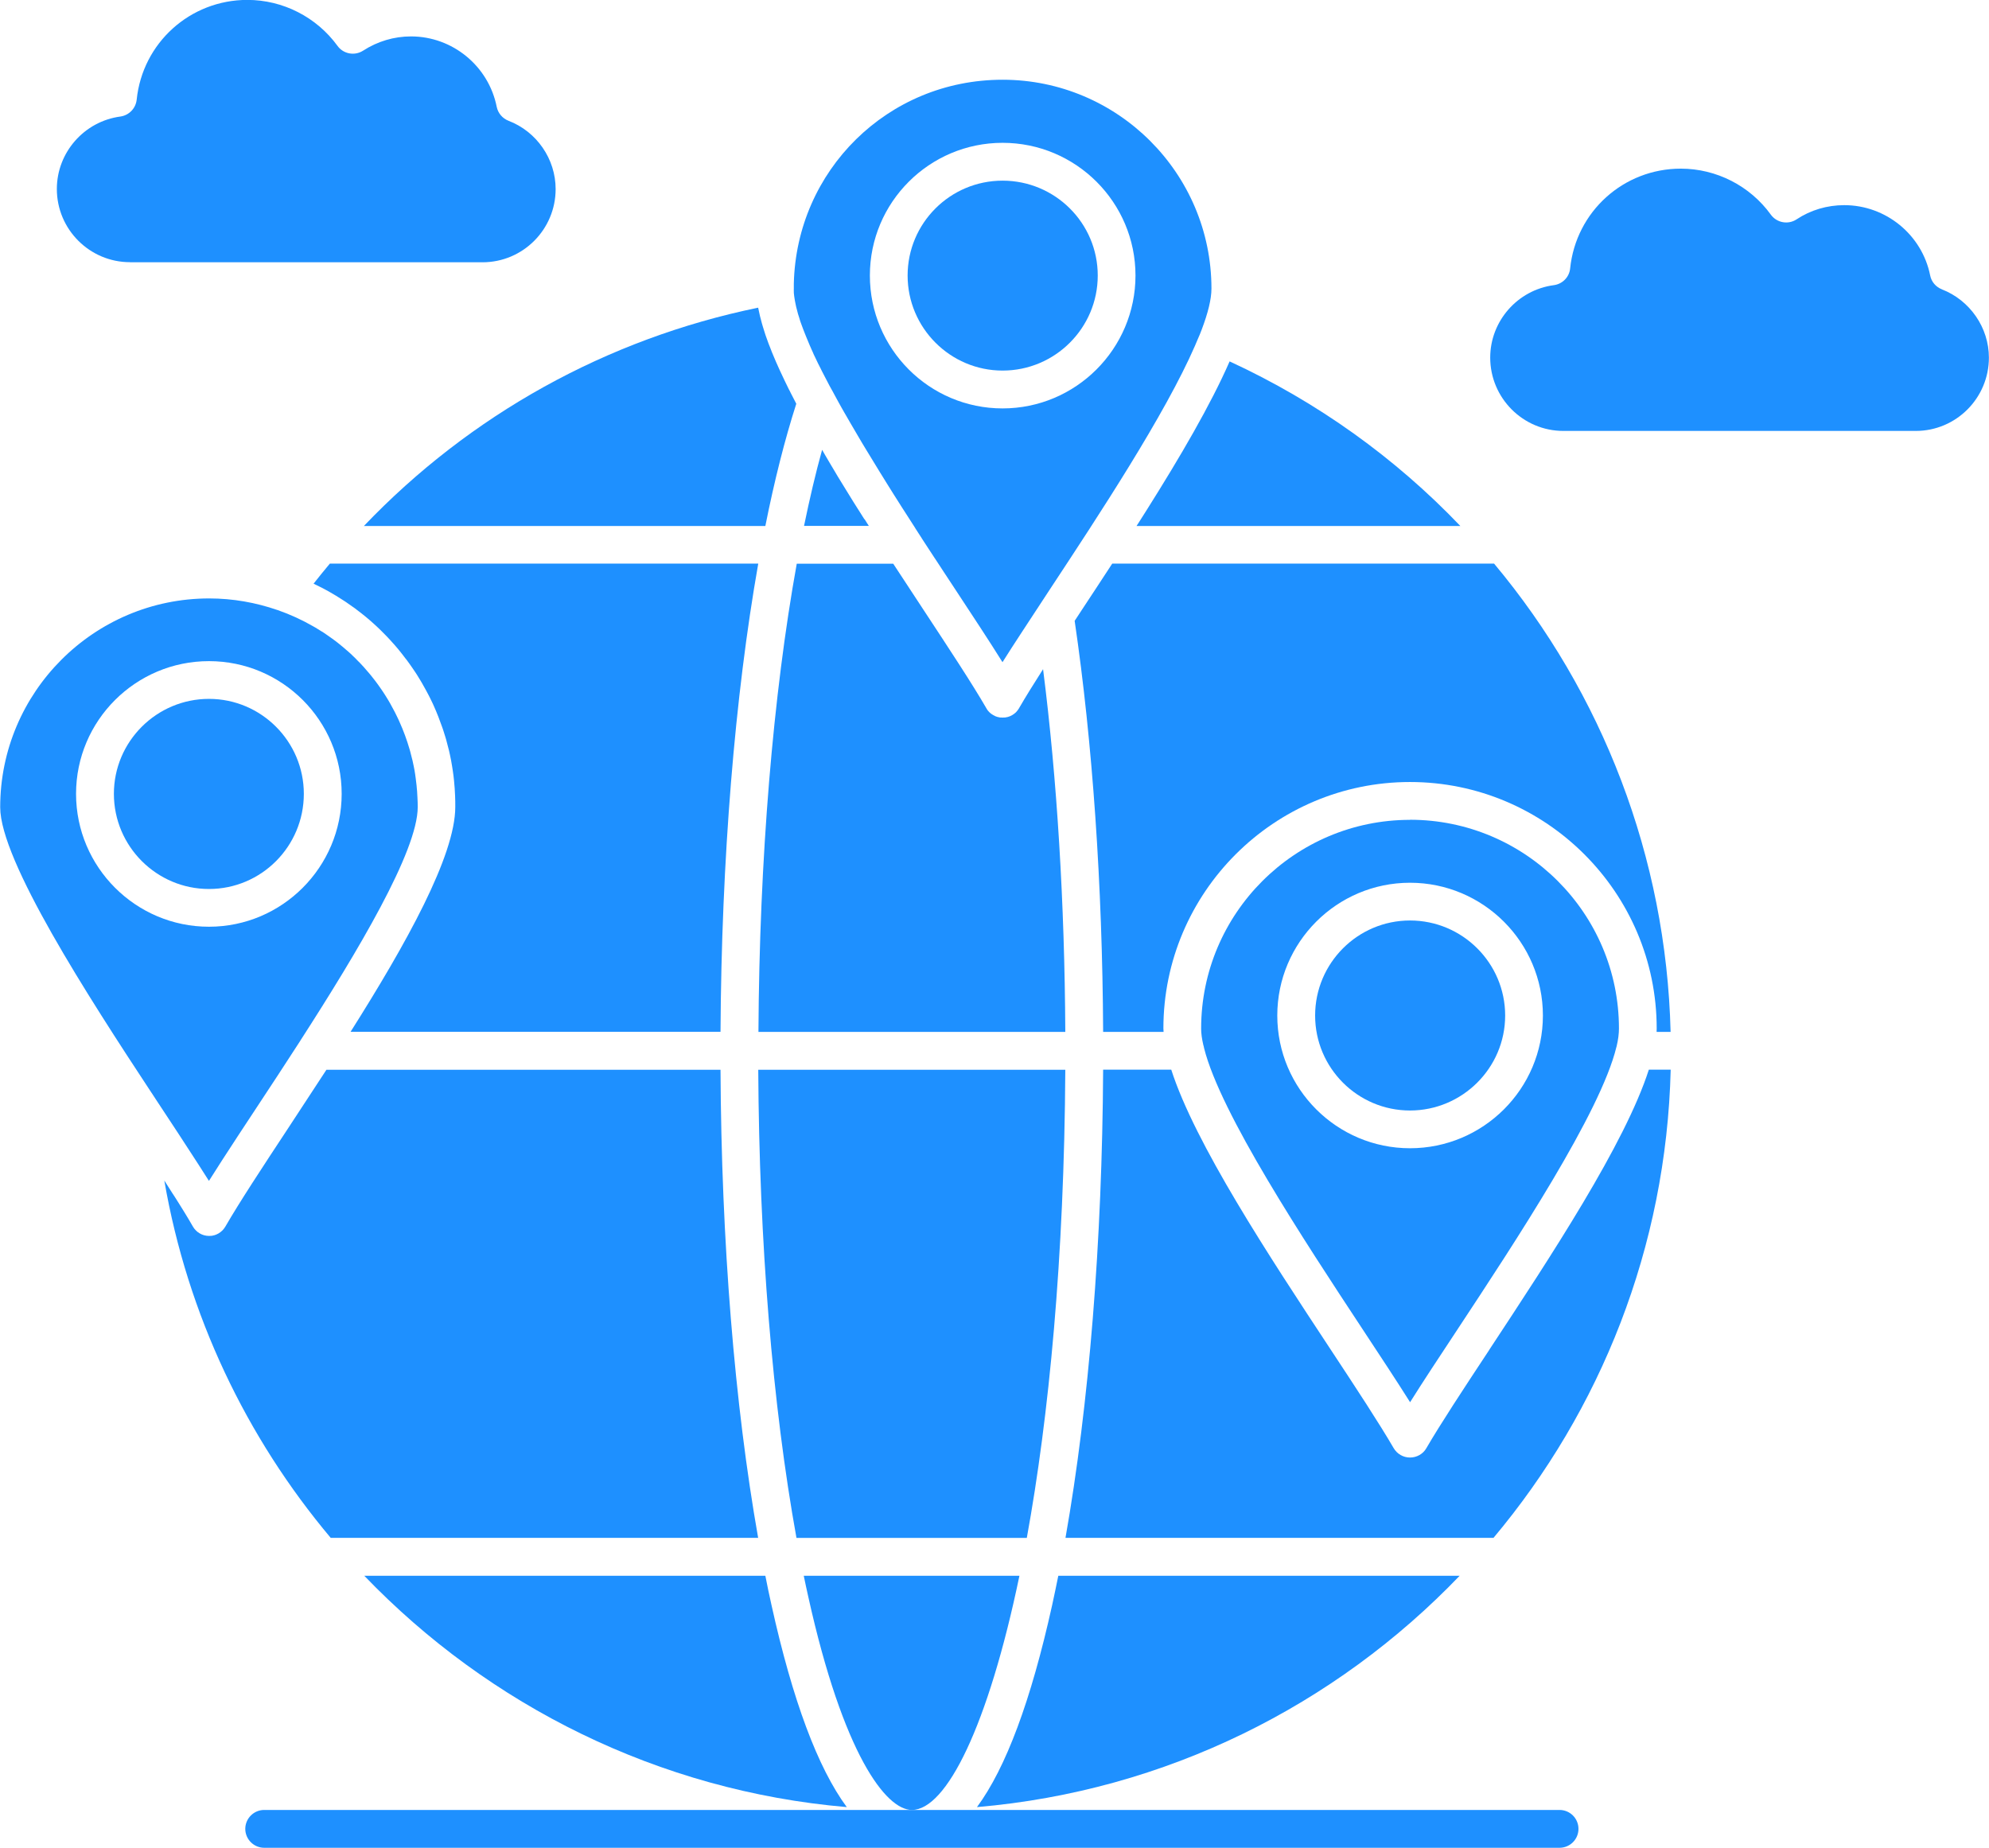 <?xml version="1.0" encoding="UTF-8"?>
<svg id="Capa_2" data-name="Capa 2" xmlns="http://www.w3.org/2000/svg" viewBox="0 0 210.27 195.35">
  <defs>
    <style>
      .cls-1 {
        fill: #1e90ff;
        stroke-width: 0px;
      }
    </style>
  </defs>
  <g id="Layer_1" data-name="Layer 1">
    <g>
      <path class="cls-1" d="m105.99,39.18c5.55,0,10.06-4.51,10.06-10.05s-4.51-10.03-10.06-10.03-10.04,4.5-10.04,10.03,4.5,10.05,10.04,10.05h0Z"/>
      <path class="cls-1" d="m84.21,162.6h24.34c2.34-12.83,3.96-29.58,4.07-49.5h-32.46c.1,18.27,1.51,35.52,4.04,49.5h0Z"/>
      <path class="cls-1" d="m105.99,15.1c7.75,0,14.05,6.29,14.05,14.03s-6.3,14.05-14.05,14.05-14.03-6.3-14.03-14.05,6.3-14.03,14.03-14.03h0Zm-22.07,15.74c0,.1,0,.19.02.29,0,.1.03.21.04.32.02.11.03.21.05.31.02.11.05.24.07.36.02.11.04.21.07.33.03.12.06.26.1.38.03.11.06.23.09.35.04.13.08.27.13.41.04.12.07.24.11.37.05.14.1.29.16.44.04.13.09.25.14.38.06.15.12.31.18.46.05.13.1.26.16.4.06.16.14.32.2.48.06.14.11.27.17.41.08.17.16.35.23.52.06.14.13.27.18.41.08.18.17.36.26.54.07.14.13.28.2.42.09.19.19.38.29.57.07.14.13.28.21.42.1.2.21.4.31.6.07.14.15.28.22.42.1.21.22.42.33.62.08.14.15.28.23.41.02.03.03.05.04.08,0,0,0,0,0,0,.18.34.37.68.56,1.03.11.2.23.4.34.61.08.14.16.28.24.42.13.23.26.46.4.69.08.14.15.27.23.4.14.23.27.47.41.7.08.14.16.27.24.41.13.23.27.45.4.68.09.15.17.29.26.44.14.24.29.47.43.71.08.14.16.27.25.41.15.26.31.51.47.77.08.12.15.24.22.36.16.26.31.51.47.77.08.12.15.24.23.37.17.27.33.54.5.81.06.11.13.21.2.32.17.26.34.53.5.8.07.11.14.22.21.33.19.3.38.6.57.9.04.07.09.14.14.22.16.24.31.49.47.73.08.13.17.26.25.39.21.32.41.63.61.95.03.05.06.1.09.15.21.32.42.64.62.96.03.04.06.09.08.13.44.67.87,1.34,1.3,1.99.03.04.06.09.09.13.29.45.58.9.87,1.33.38.57.74,1.13,1.1,1.67,1.94,2.95,3.71,5.63,5.12,7.89.64-1.02,1.36-2.13,2.12-3.29.92-1.4,1.9-2.91,2.95-4.5,5.08-7.71,12.11-18.37,15.3-25.71,0,0,0-.02.01-.03.1-.23.19-.46.29-.68.04-.09.08-.19.12-.28.01-.04.03-.07.05-.11.07-.2.15-.4.23-.59,0,0,0,0,0,0,.65-1.72,1.02-3.19,1.02-4.31,0-12.18-9.91-22.08-22.08-22.08s-21.8,9.63-22.07,21.57c0,.07,0,.15,0,.22v.31c-.01.09,0,.19,0,.29h0Z"/>
      <path class="cls-1" d="m91.38,54.9c-.14-.23-.28-.45-.42-.67-.1-.16-.2-.31-.3-.47-.16-.26-.32-.51-.48-.76-.08-.13-.16-.26-.24-.39-.23-.37-.47-.75-.69-1.12-.08-.12-.15-.24-.22-.36-.16-.26-.32-.52-.48-.78-.09-.15-.18-.31-.27-.46-.14-.22-.27-.44-.4-.67-.1-.16-.19-.33-.29-.49-.12-.21-.25-.42-.37-.63-.1-.17-.19-.34-.29-.51,0-.01-.01-.02-.02-.03-.69,2.48-1.32,5.18-1.91,8.04h6.85c-.04-.07-.08-.13-.13-.2-.1-.17-.21-.34-.32-.51h0Z"/>
      <path class="cls-1" d="m80.16,109.1h32.46c-.07-13.62-.87-26.73-2.35-38.35-.99,1.55-1.85,2.93-2.52,4.09,0,.01-.02.02-.02.04h0s-.03.04-.04.06c-.04.06-.07.11-.11.16-.02.02-.04.05-.06.07-.03.04-.07.09-.11.13-.03.02-.06.05-.08.07-.04.03-.08.07-.12.1-.03.02-.06.04-.09.06-.04.03-.08.06-.12.08-.03.02-.06.03-.1.05-.04.02-.09.05-.14.07-.03.01-.07.02-.1.03-.05.02-.09.04-.15.05-.04.01-.08.02-.11.02-.05.01-.09.02-.15.03-.04,0-.09,0-.13,0-.04,0-.08.01-.13.01h0s-.08,0-.13-.01c-.04,0-.09,0-.13,0-.04,0-.08-.02-.13-.03-.04,0-.08-.01-.12-.02h0s-.08-.03-.12-.04c-.04-.01-.09-.03-.12-.04-.04-.02-.08-.04-.11-.06-.04-.02-.08-.04-.12-.06-.04-.02-.07-.05-.11-.07-.04-.02-.07-.04-.11-.07-.04-.03-.08-.07-.12-.1-.02-.02-.05-.05-.08-.07-.04-.04-.07-.08-.1-.11-.02-.03-.05-.05-.07-.08-.03-.04-.06-.08-.08-.12-.02-.03-.04-.07-.06-.1-1.49-2.58-3.89-6.22-6.66-10.43-1.04-1.58-2.11-3.21-3.19-4.86h-10.2c-2.5,13.84-3.95,31.17-4.05,49.51h0Z"/>
      <path class="cls-1" d="m176.61,109.1c-.46-18.49-7.23-35.84-18.66-49.51h-40.37c-1.08,1.65-2.14,3.28-3.17,4.83-.27.41-.54.82-.8,1.22,1.89,12.88,2.93,27.85,3.01,43.46h6.39c0-.12-.02-.24-.02-.36,0-14.37,11.7-26.06,26.07-26.06s26.08,11.69,26.08,26.06c0,.11,0,.24-.01.36h1.48Z"/>
      <path class="cls-1" d="m13.75,27.73h37.26c4.27,0,7.73-3.47,7.73-7.74,0-3.18-2-6.08-4.98-7.22-.64-.25-1.11-.8-1.25-1.48-.86-4.31-4.67-7.44-9.06-7.44-1.79,0-3.54.52-5.07,1.51-.89.57-2.08.35-2.7-.51-2.21-3.04-5.77-4.86-9.53-4.86-6.05,0-11.08,4.54-11.7,10.55-.1.92-.81,1.65-1.72,1.78-3.83.51-6.72,3.8-6.72,7.66,0,4.27,3.47,7.74,7.73,7.74h0Z"/>
      <path class="cls-1" d="m157.42,142.75c-2.76,4.18-5.14,7.8-6.63,10.36-.35.62-1.02.99-1.73.99h0c-.71,0-1.37-.38-1.73-1-1.5-2.58-3.9-6.24-6.69-10.47-6.5-9.86-14.31-21.72-16.82-29.54h-7.2c-.1,18.19-1.49,35.41-3.98,49.5h45.25c11.3-13.47,18.27-30.69,18.73-49.5h-2.31c-2.52,7.85-10.37,19.75-16.89,29.65h0Z"/>
      <path class="cls-1" d="m149.06,121.4c-7.73,0-14.03-6.29-14.03-14.03s6.29-14.04,14.03-14.04,14.05,6.3,14.05,14.04-6.3,14.03-14.05,14.03h0Zm0-34.72c-12.18,0-22.08,9.9-22.08,22.07,0,.51.08,1.09.23,1.73.04.11.06.22.08.33,1.73,6.92,10.61,20.39,16.69,29.62,1.93,2.93,3.68,5.58,5.09,7.82,1.39-2.22,3.12-4.83,5.02-7.71,6.14-9.31,15.12-22.93,16.79-29.84,0-.02.01-.04.02-.06.17-.71.25-1.35.25-1.9,0-12.17-9.9-22.07-22.09-22.07h0Z"/>
      <path class="cls-1" d="m149.06,97.32c-5.53,0-10.03,4.51-10.03,10.05s4.5,10.04,10.03,10.04,10.06-4.5,10.06-10.04-4.51-10.05-10.06-10.05h0Z"/>
      <path class="cls-1" d="m38.43,55.61h42.48c.96-4.81,2.06-9.15,3.27-12.92-.01-.02-.02-.04-.03-.06-.08-.15-.16-.3-.23-.45-.11-.21-.21-.42-.32-.62-.06-.14-.14-.28-.21-.41-.12-.26-.25-.51-.37-.76-.04-.08-.08-.17-.12-.25-.16-.33-.31-.66-.46-.98-.05-.11-.1-.22-.15-.33-.09-.21-.19-.43-.28-.63-.05-.13-.1-.25-.16-.38-.08-.19-.16-.38-.24-.57-.05-.13-.1-.26-.15-.39-.07-.18-.14-.35-.21-.53-.05-.13-.1-.26-.14-.39-.06-.17-.12-.33-.18-.5-.04-.13-.08-.26-.12-.38-.05-.16-.1-.32-.15-.48-.04-.12-.07-.24-.11-.37-.04-.15-.08-.31-.12-.46-.03-.12-.06-.23-.09-.34-.04-.16-.07-.31-.1-.46-.02-.11-.04-.21-.07-.32,0-.03-.02-.07-.02-.1-16.01,3.29-30.46,11.33-41.69,23.09h0Z"/>
      <path class="cls-1" d="m121.22,53.93c-.23.37-.47.74-.71,1.12-.04.06-.08.13-.12.19-.08.12-.16.25-.24.37h34.23c-6.84-7.16-15.07-13.1-24.39-17.4-2,4.58-5.25,10.13-8.72,15.64-.02.03-.03.05-.05.08h0Z"/>
      <path class="cls-1" d="m38.51,166.6c13.17,13.71,31.12,22.75,51.01,24.46-3.06-4.14-5.73-11.28-7.96-21.36-.23-1.01-.44-2.04-.65-3.1h-42.39Z"/>
      <path class="cls-1" d="m107.77,166.6h-22.8c.16.75.31,1.5.48,2.23,3.69,16.63,8.2,22.53,10.95,22.53,3.64,0,8.06-8.85,11.37-24.76h0Z"/>
      <path class="cls-1" d="m103.28,191.06c19.99-1.71,37.9-10.77,51.03-24.46h-42.43c-.21,1.05-.43,2.08-.65,3.1-2.23,10.08-4.89,17.22-7.95,21.36h0Z"/>
      <path class="cls-1" d="m76.17,109.1c.1-18.23,1.52-35.53,3.99-49.51h-45.29c-.58.7-1.16,1.4-1.72,2.12.23.11.46.22.69.34.1.05.2.1.3.15.2.11.4.21.59.32.18.1.35.2.53.31.17.1.35.2.51.31.26.16.52.33.77.49.09.06.18.13.27.19.25.17.5.35.74.52.06.04.12.09.18.14.63.47,1.24.97,1.82,1.5.04.04.08.07.11.1.28.26.55.51.81.78.02.02.03.03.05.05.29.28.56.58.84.88.02.02.03.03.04.05.24.26.48.53.7.8.06.07.12.14.17.21.2.25.4.5.59.76.04.05.08.11.13.16.21.28.42.58.62.87.09.12.17.25.25.37.12.17.23.35.34.53.09.15.19.3.28.46.09.16.19.31.27.47.18.31.35.63.52.95.06.11.12.22.17.33.11.21.21.42.31.64.04.1.09.2.13.29.32.72.61,1.46.87,2.21.03.1.06.19.1.29.08.23.15.47.22.7.03.1.06.2.09.3.11.39.21.79.31,1.19.04.15.07.3.1.45.04.2.08.39.12.59.03.19.07.39.1.58.03.17.06.34.08.51.05.35.1.7.13,1.05.01.12.02.24.03.36.03.28.05.57.06.85,0,.12.02.24.02.37.02.39.02.79.02,1.18,0,5.18-5.2,14.49-11.07,23.78h39.1Z"/>
      <path class="cls-1" d="m205.29,30.59c-.64-.25-1.11-.8-1.24-1.47-.86-4.3-4.68-7.43-9.08-7.43-1.82,0-3.56.52-5.04,1.5-.89.59-2.09.37-2.72-.49-2.2-3.05-5.76-4.87-9.52-4.87-6.06,0-11.08,4.54-11.7,10.55-.09.92-.81,1.65-1.73,1.77-3.83.51-6.72,3.8-6.72,7.66,0,4.27,3.47,7.75,7.73,7.75h37.26c4.27,0,7.73-3.48,7.73-7.75,0-3.16-2-6.07-4.98-7.22h0Z"/>
      <path class="cls-1" d="m32.12,83.93c0-5.53-4.5-10.04-10.03-10.04s-10.05,4.5-10.05,10.04,4.51,10.06,10.05,10.06,10.03-4.51,10.03-10.06h0Z"/>
      <path class="cls-1" d="m8.04,83.93c0-7.74,6.3-14.03,14.05-14.03s14.03,6.29,14.03,14.03-6.29,14.05-14.03,14.05-14.05-6.3-14.05-14.05h0Zm14.05,40.92c.43-.68.89-1.4,1.37-2.15,1.11-1.72,2.36-3.62,3.7-5.65,1.42-2.15,2.99-4.54,4.59-7.02.01-.02.03-.04.04-.07,6.01-9.33,12.37-19.97,12.37-24.63,0-.34-.01-.68-.03-1.02,0-.11-.02-.23-.02-.35,0-.22-.03-.44-.05-.65,0-.14-.03-.28-.04-.42-.02-.19-.04-.38-.07-.58-.02-.15-.04-.3-.06-.44-.04-.28-.09-.57-.15-.85-.04-.21-.09-.41-.13-.61-.02-.1-.05-.21-.08-.31-.05-.21-.1-.42-.16-.63-.02-.08-.04-.17-.07-.25-.29-1-.65-1.98-1.08-2.93-.02-.06-.05-.12-.08-.18-.1-.21-.2-.42-.3-.62-.03-.07-.07-.13-.1-.2-.31-.61-.65-1.21-1.02-1.79-.08-.11-.15-.23-.22-.34-.09-.14-.19-.27-.28-.41-.09-.14-.19-.27-.29-.41-.09-.12-.17-.23-.26-.35-.13-.17-.27-.34-.4-.51-.06-.08-.12-.15-.18-.22-.21-.25-.42-.49-.63-.73-.04-.05-.08-.09-.13-.14-.18-.2-.36-.39-.55-.57-.06-.07-.13-.13-.19-.2-.17-.17-.35-.34-.53-.51-.06-.06-.13-.12-.2-.18-.21-.19-.42-.37-.64-.55-.04-.03-.07-.06-.11-.09-.25-.21-.5-.41-.76-.6-.09-.06-.17-.12-.26-.19-.17-.12-.34-.25-.51-.36-.13-.09-.26-.17-.38-.26-.13-.08-.25-.16-.39-.24-.16-.1-.31-.2-.47-.29-.08-.05-.16-.09-.23-.13-1.18-.68-2.44-1.26-3.76-1.72-.01,0-.02-.01-.04-.01-2.26-.78-4.68-1.22-7.2-1.22-12.18,0-22.09,9.91-22.09,22.08,0,5.62,9.25,19.94,16,30.19,0,0,0,0,.01.01l.47.72c1.63,2.47,3.14,4.76,4.45,6.8.4.63.79,1.23,1.15,1.8h0Z"/>
      <path class="cls-1" d="m80.15,162.6c-2.49-14.1-3.89-31.31-3.98-49.5h-41.66c-1.36,2.09-2.72,4.16-4.02,6.14-2.78,4.22-5.18,7.87-6.67,10.45-.05.08-.1.15-.15.22,0,.01-.02.02-.03.03-.04.06-.09.11-.14.16,0,0,0,0,0,0-.24.24-.55.42-.88.51,0,0-.02,0-.02,0-.08.02-.16.04-.23.05-.03,0-.05,0-.08,0-.06,0-.12.01-.18.01h0c-.36,0-.7-.09-1-.27-.01,0-.02-.02-.03-.02-.06-.04-.12-.08-.18-.12-.04-.04-.09-.07-.12-.11-.02-.02-.05-.04-.07-.06-.05-.05-.1-.11-.15-.17,0,0-.01-.02-.02-.02-.05-.07-.1-.14-.14-.21,0,0,0,0,0,0h0c-.15-.26-.31-.54-.48-.82-.1-.17-.21-.35-.32-.53-.09-.14-.18-.29-.27-.44-.16-.25-.31-.51-.48-.77-.1-.15-.19-.3-.29-.46-.1-.15-.19-.31-.3-.46-.28-.45-.58-.92-.89-1.4,2.46,14.25,8.69,27.19,17.59,37.78h45.23Z"/>
      <path class="cls-1" d="m164.86,191.36H27.93c-1.1,0-2,.9-2,2s.9,2,2,2h136.94c1.1,0,2-.89,2-2s-.9-2-2-2h0Z"/>
    </g>
  </g>
</svg>